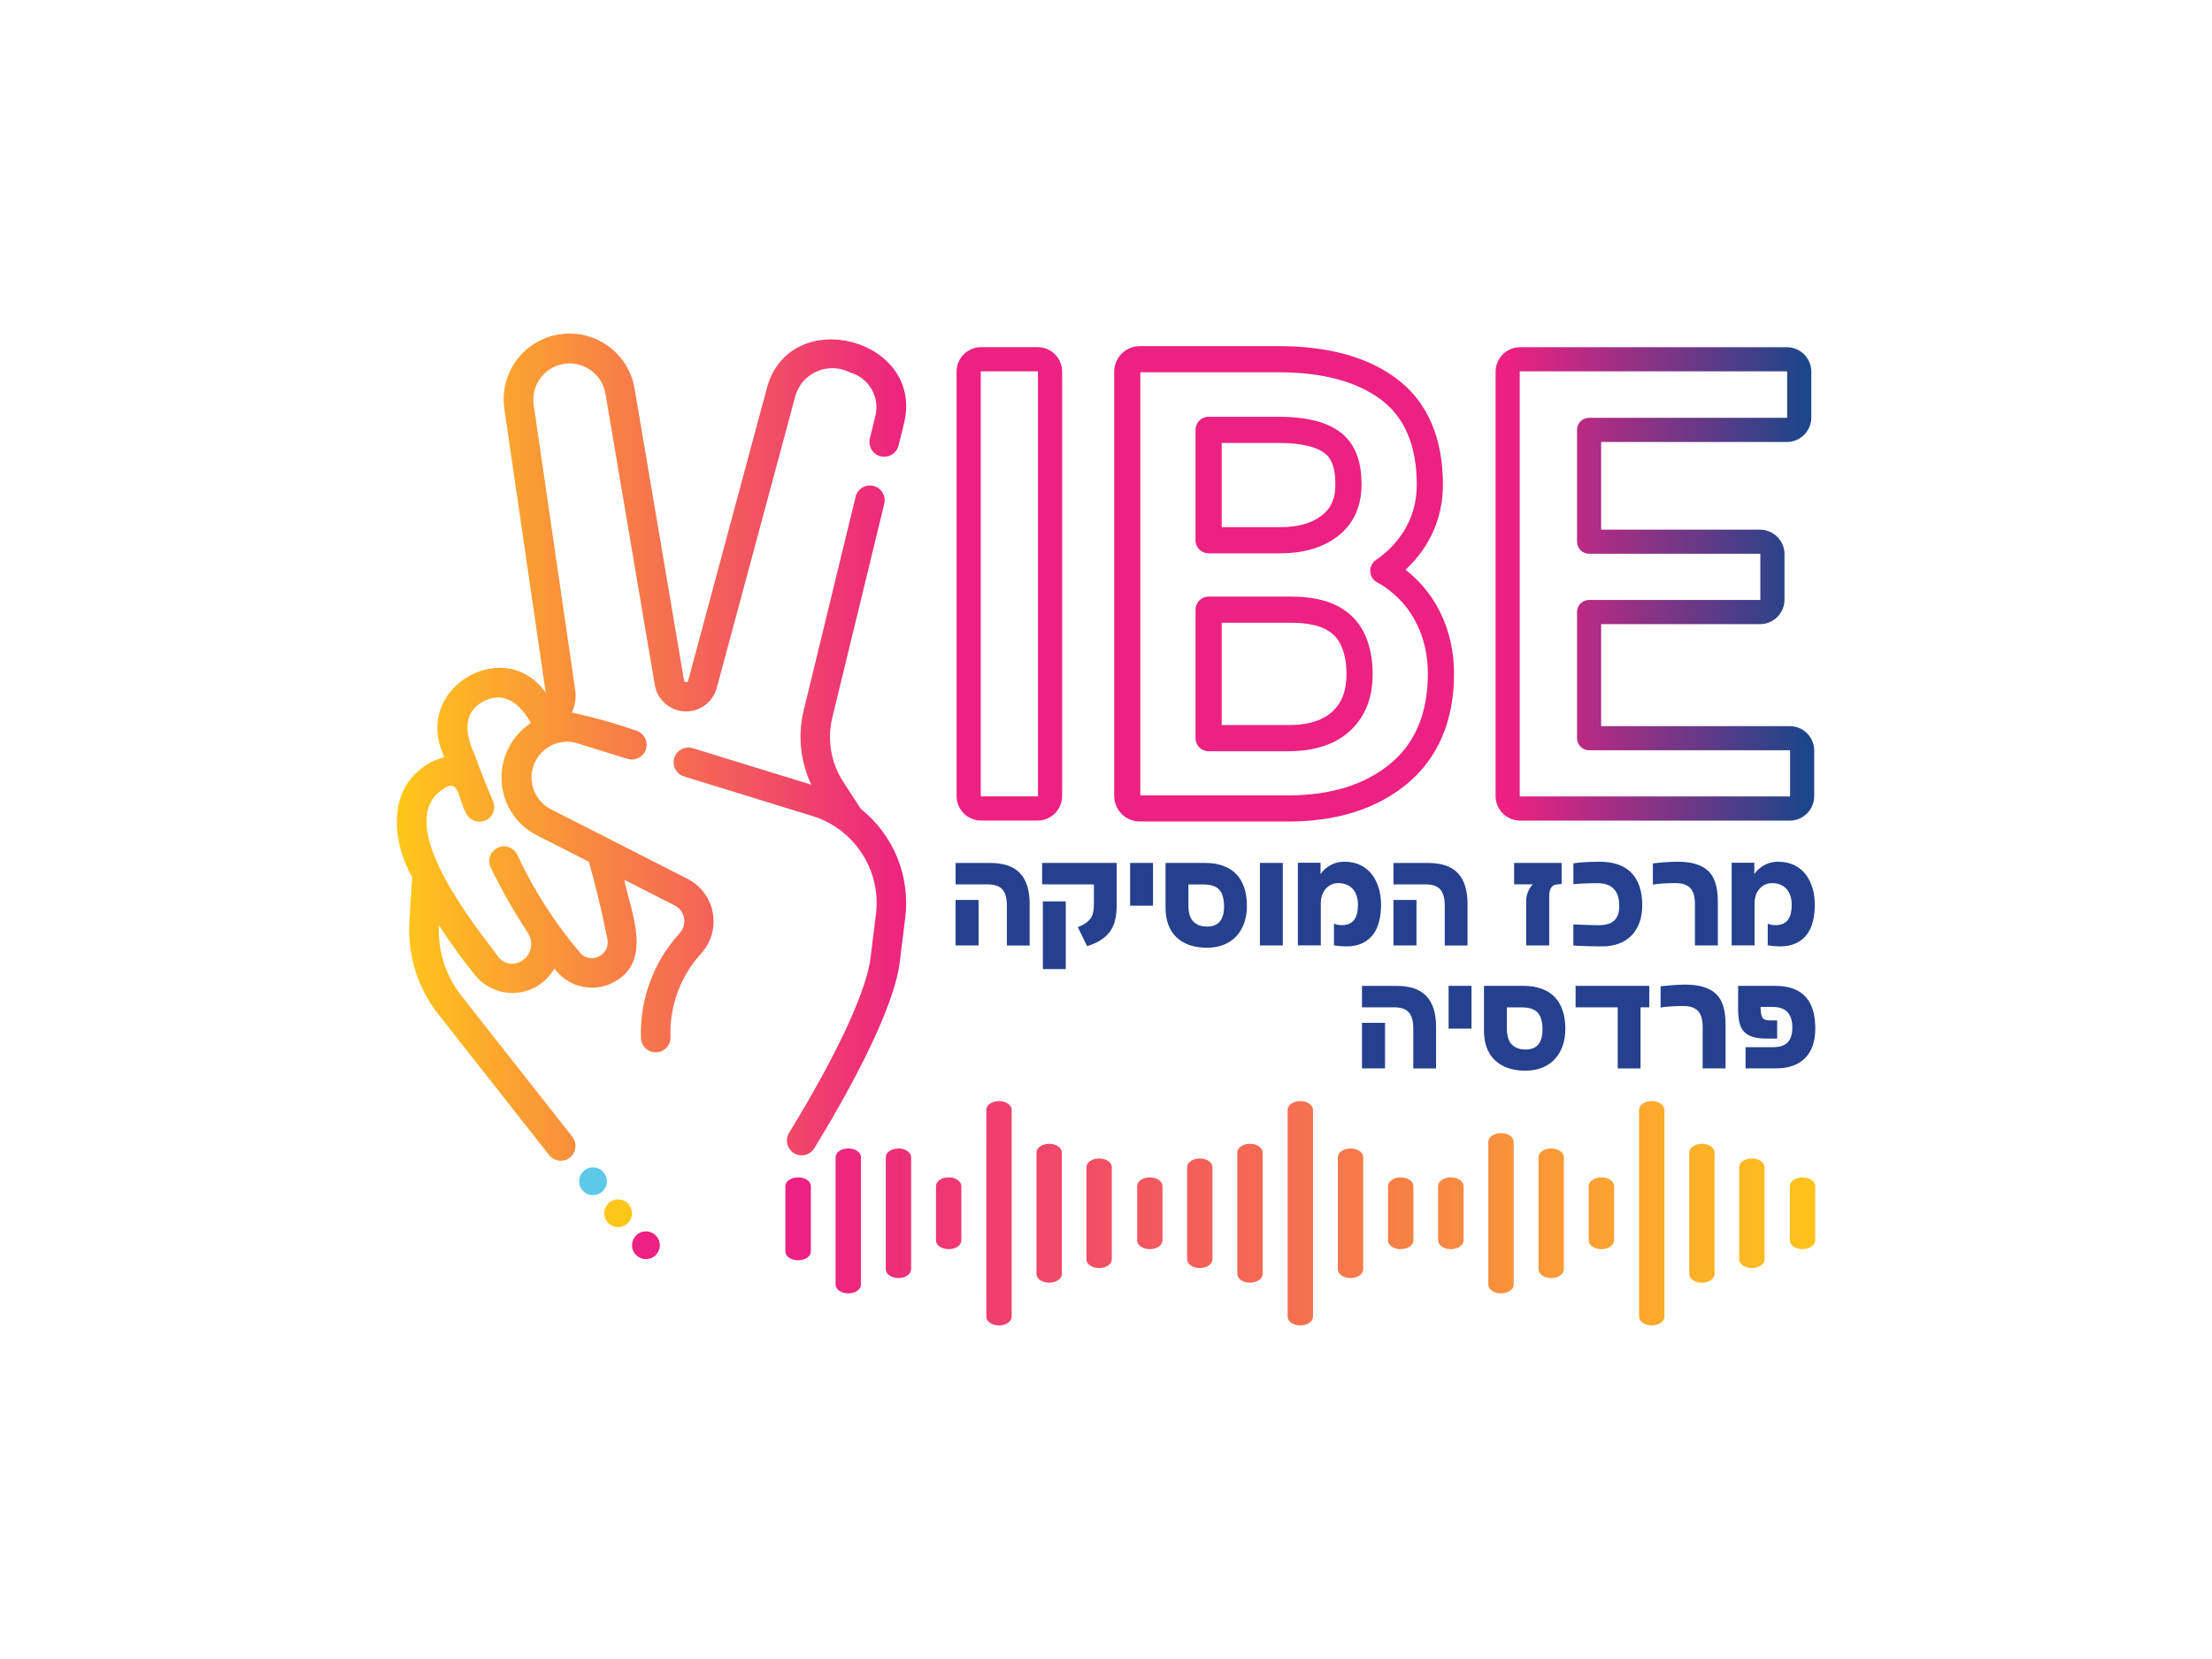 <svg xmlns="http://www.w3.org/2000/svg" xmlns:xlink="http://www.w3.org/1999/xlink" id="Layer_1" data-name="Layer 1" width="640" height="480" viewBox="0 0 640 480"><defs><clipPath id="clippath"><path d="M247.57,143.66l-15.05,61.94c-1.73,7.19-.95,14.76,2.22,21.44l-34.3-10.57c-2.26-.7-4.65.57-5.35,2.83-.7,2.26.57,4.65,2.82,5.35l37.31,11.5c12.04,3.8,19.69,15.6,18.24,28.14l-1.51,12.21c-.92,9.56-9.55,28.26-23.68,51.32-1.18,1.99-.56,4.55,1.39,5.79,2,1.26,4.64.67,5.9-1.32,8.69-14.18,23.47-40.17,24.88-54.85l1.5-12.11h0c1.4-11.97-3.48-23.82-12.91-31.33l-5.04-7.78c-3.58-5.49-4.73-12.21-3.18-18.58l15.05-61.95c.51-2.25-.86-4.51-3.1-5.09-.36-.09-.72-.14-1.07-.14-1.9,0-3.64,1.28-4.14,3.21M140.42,237.41c2.12-.93,3.12-3.37,2.25-5.52-2.09-4.95-3.75-9.15-5.42-13.77-2.44-5.15-3.5-11.49,1.96-14.81,6.28-3.86,11.35.23,14.37,5.88-5.29,3.5-8.47,9.42-8.47,15.76-.04,7.09,3.94,13.59,10.29,16.76l14.98,7.63c2.03,7.11,3.84,14.66,5.38,22.48.4,2.1-.72,4.19-2.69,5.02-1.68.76-3.66.41-4.98-.88-7.44-8.7-13.66-18.38-18.47-28.76-1.08-2.1-3.66-2.93-5.76-1.85-2.06,1.06-2.9,3.56-1.9,5.65,3.16,6.46,6.71,12.73,10.65,18.75,1.86,2.6,1.27,6.21-1.33,8.07-.4.29-.84.53-1.3.7-2.08.79-4.43.12-5.78-1.64-5.59-7.61-29.76-36.87-17.26-47.61,6.07-5.27,5.36,1.49,7.87,5.91.7,1.6,2.27,2.56,3.92,2.56.57,0,1.15-.12,1.71-.36M161.58,96.78c-10.18,1.73-17.13,11.26-15.66,21.48l11.97,82.16c-11.61-16.37-36.87-2.19-30.28,16.21.27.77.6,1.65.91,2.48-2.71.65-5.21,1.95-7.28,3.81-9.01,7.43-7.47,21.31-2,30.85l-.79,12.91c-.59,9.64,2.38,19.17,8.36,26.76l32.12,40.83c1.5,1.83,4.19,2.1,6.02.6,1.78-1.45,2.09-4.05.7-5.89l-32.12-40.83c-4.57-5.81-6.9-13.08-6.55-20.47,3.27,5.07,6.81,9.96,10.62,14.65,4.94,5.89,13.72,6.66,19.61,1.72,1.29-1.08,2.37-2.39,3.2-3.86,3.64,5.07,10.31,6.95,16.06,4.52,12.83-5.62,6.28-20.17,4.13-30.17l14.54,7.4c2.54,1.24,3.59,4.31,2.34,6.84-.23.46-.52.89-.87,1.26-7.53,8.26-11.53,19.13-11.16,30.3.08,2.36,2.05,4.21,4.41,4.13,2.36-.08,4.21-2.05,4.13-4.41,0,0,0-.01,0-.02-.32-8.99,2.92-17.74,9.03-24.34,5.04-5.73,4.48-14.47-1.26-19.5-.84-.73-1.76-1.37-2.75-1.88-9.76-5.03-30.12-15.3-39.74-20.24-5.05-2.69-6.96-8.96-4.27-14.01,1.27-2.39,3.43-4.18,6.01-5,1.94-.63,4.04-.64,5.98-.02l14.62,4.53c2.27.66,4.64-.64,5.3-2.91.65-2.21-.58-4.54-2.77-5.26-6.12-2.13-12.36-3.89-18.7-5.27.95-1.97,1.3-4.18,1.01-6.36l-12.07-82.86c-.7-5.76,3.41-10.99,9.17-11.69,5.51-.67,10.6,3.07,11.6,8.54l14.32,84.5c.9,4.99,5.67,8.32,10.67,7.42,3.45-.62,6.25-3.15,7.21-6.53l22.83-84.82c1.84-5.87,8.09-9.15,13.96-7.31.59.18,1.16.42,1.72.7,5.48,1.49,8.77,7.08,7.42,12.6l-1.62,6.58c-.53,2.3.9,4.6,3.2,5.13,2.25.52,4.51-.84,5.1-3.08l1.63-6.6c5.82-24.44-32.96-34.51-39.66-10.24l-22.84,84.86c-.18.69-1.1.41-1.18-.11l-14.32-84.51c-1.58-9.29-9.64-15.86-18.76-15.86-1.06,0-2.14.09-3.22.27" fill="none"></path></clipPath><linearGradient id="linear-gradient" x1="-1018.13" y1="139.35" x2="-1017.55" y2="139.35" gradientTransform="translate(257816.35 35484.39) scale(253.11 -253.11)" gradientUnits="userSpaceOnUse"><stop offset="0" stop-color="#ffc61a"></stop><stop offset="1" stop-color="#ec2181"></stop></linearGradient><clipPath id="clippath-1"><rect x="23" y="-57" width="594" height="594" fill="none"></rect></clipPath><linearGradient id="linear-gradient-2" x1="-1016.88" y1="137.26" x2="-1016.3" y2="137.26" gradientTransform="translate(149461.62 20285.02) scale(146.55 -146.55)" gradientUnits="userSpaceOnUse"><stop offset="0" stop-color="#ec2181"></stop><stop offset="1" stop-color="#1c468a"></stop></linearGradient><clipPath id="clippath-2"><path d="M230.92,340.65s-.01,0-.02,0c-2.02,0-3.67,1.13-3.67,2.53v18.93c0,1.4,1.64,2.53,3.67,2.53,0,0,.01,0,.02,0,0,0,.01,0,.02,0,2.03,0,3.67-1.13,3.67-2.53v-18.93c0-1.4-1.64-2.53-3.67-2.53,0,0-.01,0-.02,0M270.81,343.18v15.71c0,1.4,1.64,2.53,3.67,2.53s3.67-1.14,3.67-2.53v-15.71c0-1.4-1.64-2.53-3.67-2.53s-3.67,1.13-3.67,2.53M329.01,343.18v15.71c0,1.4,1.64,2.53,3.67,2.53s3.67-1.14,3.67-2.53v-15.71c0-1.4-1.64-2.53-3.67-2.53s-3.67,1.13-3.67,2.53M401.6,343.18v15.71c0,1.4,1.64,2.53,3.67,2.53s3.67-1.14,3.67-2.53v-15.71c0-1.4-1.64-2.53-3.67-2.53s-3.67,1.13-3.67,2.53M419.78,340.65s-.01,0-.02,0c-2.03,0-3.67,1.13-3.67,2.53v15.71c0,1.4,1.64,2.53,3.67,2.53,0,0,.01,0,.02,0,0,0,.01,0,.02,0,2.03,0,3.67-1.14,3.67-2.53v-15.71c0-1.4-1.64-2.53-3.67-2.53,0,0-.01,0-.02,0M459.66,343.18v15.71c0,1.4,1.64,2.53,3.67,2.53s3.67-1.14,3.67-2.53v-15.71c0-1.4-1.64-2.53-3.67-2.53s-3.67,1.13-3.67,2.53M517.87,343.18v15.71c0,1.4,1.64,2.53,3.67,2.53s3.67-1.14,3.67-2.53v-15.71c0-1.4-1.64-2.53-3.67-2.53s-3.67,1.13-3.67,2.53M314.34,337.71v26.65c0,1.4,1.64,2.53,3.67,2.53s3.67-1.13,3.67-2.53v-26.65c0-1.4-1.64-2.53-3.67-2.53s-3.67,1.14-3.67,2.53M343.47,337.71v26.65c0,1.4,1.64,2.53,3.67,2.53s3.67-1.13,3.67-2.53v-26.65c0-1.4-1.64-2.53-3.67-2.53s-3.67,1.14-3.67,2.53M503.2,337.71v26.65c0,1.4,1.64,2.53,3.67,2.53s3.67-1.13,3.67-2.53v-26.65c0-1.4-1.64-2.53-3.67-2.53s-3.67,1.14-3.67,2.53M256.28,334.82v32.43c0,1.4,1.64,2.53,3.67,2.53s3.67-1.13,3.67-2.53v-32.43c0-1.4-1.64-2.53-3.67-2.53s-3.67,1.13-3.67,2.53M387.08,334.82v32.43c0,1.4,1.64,2.53,3.67,2.53s3.67-1.13,3.67-2.53v-32.43c0-1.4-1.64-2.53-3.67-2.53s-3.67,1.13-3.67,2.53M445.14,334.82v32.43c0,1.4,1.64,2.53,3.67,2.53s3.67-1.13,3.67-2.53v-32.43c0-1.4-1.64-2.53-3.67-2.53s-3.67,1.13-3.67,2.53M241.76,334.81v36.88c0,1.4,1.64,2.53,3.67,2.53s3.67-1.13,3.67-2.53v-36.88c0-1.4-1.64-2.53-3.67-2.53s-3.67,1.14-3.67,2.53M299.89,333.47v35.12c0,1.4,1.64,2.53,3.67,2.53s3.67-1.13,3.67-2.53v-35.12c0-1.4-1.64-2.53-3.67-2.53s-3.67,1.13-3.67,2.53M357.99,333.47v35.12c0,1.4,1.64,2.53,3.67,2.53s3.67-1.13,3.67-2.53v-35.12c0-1.4-1.64-2.53-3.67-2.53s-3.67,1.13-3.67,2.53M488.75,333.47v35.12c0,1.4,1.64,2.53,3.67,2.53s3.67-1.13,3.67-2.53v-35.12c0-1.4-1.64-2.53-3.67-2.53s-3.67,1.13-3.67,2.53M430.61,330.38v41.3c0,1.4,1.64,2.53,3.67,2.53s3.67-1.13,3.67-2.53v-41.3c0-1.4-1.64-2.53-3.67-2.53s-3.67,1.14-3.67,2.53M285.37,321.11v59.85c0,1.4,1.64,2.53,3.67,2.53s3.67-1.13,3.67-2.53v-59.85c0-1.4-1.64-2.53-3.67-2.53s-3.67,1.13-3.67,2.53M372.55,321.11v59.85c0,1.4,1.64,2.53,3.67,2.53s3.67-1.13,3.67-2.53v-59.85c0-1.4-1.64-2.53-3.67-2.53s-3.67,1.13-3.67,2.53M474.23,321.11v59.85c0,1.4,1.64,2.53,3.67,2.53s3.67-1.13,3.67-2.53v-59.85c0-1.4-1.64-2.53-3.67-2.53s-3.67,1.13-3.67,2.53" fill="none"></path></clipPath><linearGradient id="linear-gradient-3" x1="-1020.24" y1="140.07" x2="-1019.66" y2="140.07" gradientTransform="translate(522258.76 72023.33) scale(511.67 -511.67)" gradientUnits="userSpaceOnUse"><stop offset="0" stop-color="#ec2181"></stop><stop offset="1" stop-color="#ffc61a"></stop></linearGradient><clipPath id="clippath-3"><rect x="23" y="-57" width="594" height="594" fill="none"></rect></clipPath></defs><g clip-path="url(#clippath)"><rect x="112.21" y="87.86" width="155.17" height="248.5" fill="url(#linear-gradient)"></rect></g><g clip-path="url(#clippath-1)"><path d="M303.81,230.32h-3.49v-122.79c0-.06-.04-.1-.1-.1h-16.36c-.06,0-.1.04-.1.1v122.79c0,.06.05.1.1.1h16.36c.05,0,.1-.05.1-.1h6.99c0,3.91-3.17,7.09-7.09,7.09h-16.36c-3.92,0-7.09-3.18-7.09-7.09v-122.79c0-3.91,3.17-7.09,7.09-7.09h16.36c3.92,0,7.09,3.17,7.09,7.09v122.79h-3.49ZM459.77,213.57h-3.49v-36.5c0-.92.37-1.82,1.02-2.47s1.55-1.02,2.47-1.02h49.45c.06,0,.1-.04.1-.1v-13.16c0-.06-.04-.1-.1-.1h-49.45c-.92,0-1.82-.37-2.47-1.02s-1.02-1.55-1.02-2.47v-32.36c0-.92.37-1.82,1.02-2.47s1.55-1.02,2.47-1.02h57.21c.06,0,.1-.04.1-.1v-13.24c0-.06-.04-.1-.1-.1h-77.17c-.06,0-.1.05-.1.1v122.79c0,.06.05.1.1.1h78.01c.05,0,.1-.05.1-.1v-13.16c0-.06-.04-.1-.1-.1h-58.05c-.92,0-1.82-.37-2.47-1.02s-1.02-1.55-1.02-2.47h3.49v-3.49h58.05c3.92,0,7.09,3.18,7.09,7.09v13.16c0,3.91-3.17,7.09-7.09,7.09h-78.01c-3.92,0-7.09-3.18-7.09-7.09v-122.79c0-3.91,3.17-7.09,7.09-7.09h77.17c3.92,0,7.09,3.18,7.09,7.09v13.24c0,3.91-3.17,7.09-7.09,7.09h-53.72v25.37h45.96c3.92,0,7.09,3.18,7.09,7.09v13.16c0,3.91-3.17,7.09-7.09,7.09h-45.96v33s-3.49,0-3.49,0v-3.49,3.49Z" fill="url(#linear-gradient-2)"></path><path d="M524.54,292.34c-.44-1.53-1.13-2.82-2.07-3.88-.94-1.05-2.14-1.85-3.61-2.4-1.47-.55-3.24-.82-5.29-.82h-10.68v6.79c0,1.48.13,2.75.38,3.82.25,1.07.69,1.94,1.31,2.63.62.69,1.47,1.19,2.53,1.52,1.06.33,2.41.49,4.04.49h3.04v-5.26h-2.17c-.5,0-.92-.06-1.26-.18-.34-.12-.61-.33-.81-.63-.21-.3-.35-.7-.43-1.2-.08-.5-.13-1.13-.13-1.88h3.54c3.77,0,5.65,2,5.65,5.99,0,1.86-.44,3.27-1.31,4.22-.88.95-2.3,1.43-4.27,1.43h-7.96v6.13h8.81c1.81,0,3.43-.25,4.84-.75s2.6-1.24,3.57-2.21c.97-.97,1.7-2.17,2.21-3.6.5-1.43.75-3.09.75-4.96,0-1.97-.22-3.72-.66-5.25M499.27,297.15c0-.91-.03-1.81-.09-2.7-.06-.88-.19-1.73-.38-2.55-.19-.82-.47-1.58-.82-2.3-.36-.72-.83-1.37-1.43-1.97-.55-.53-1.17-.98-1.86-1.34-.69-.36-1.43-.64-2.21-.85-.78-.21-1.59-.35-2.42-.43-.84-.08-1.68-.13-2.52-.13-.7,0-1.41.02-2.14.06-.72.04-1.41.08-2.05.14-.64.05-1.22.11-1.73.16-.51.05-.9.1-1.16.13v6.13h.02c.3-.06.71-.12,1.21-.17.5-.05,1.05-.1,1.65-.14.59-.04,1.21-.07,1.85-.09.64-.02,1.25-.03,1.83-.03,1.05,0,1.94.13,2.65.4.72.27,1.29.66,1.73,1.17.43.51.75,1.15.94,1.91.19.76.29,1.65.29,2.65v11.91h6.63v-11.96ZM477.18,285.24h-21.31v6.2h12.19v17.68h6.59v-17.68h2.54v-6.2ZM441.34,303.65c-1.66,0-2.97-.48-3.92-1.44-.95-.96-1.43-2.48-1.43-4.57v-6.17h4.37c1.08,0,2,.13,2.76.39.75.26,1.36.66,1.83,1.19.46.53.8,1.2,1.02,2.01.21.81.32,1.75.32,2.84,0,3.84-1.65,5.76-4.94,5.76M452.13,292.4c-.51-1.54-1.27-2.84-2.28-3.9-1.01-1.06-2.27-1.87-3.79-2.42-1.52-.56-3.28-.84-5.29-.84h-11.41v13.06c0,1.75.26,3.34.78,4.76.52,1.42,1.28,2.62,2.3,3.61,1.01.99,2.27,1.76,3.76,2.3,1.49.54,3.22.81,5.17.81,1.8,0,3.41-.29,4.84-.87,1.43-.58,2.63-1.4,3.62-2.45.99-1.05,1.75-2.32,2.28-3.82.53-1.49.79-3.16.79-4.99,0-1.97-.26-3.72-.77-5.26M425.75,285.24h-6.63v12.37h6.63v-12.37ZM400.73,295.94h-6.66v13.17h6.66v-13.17ZM415.5,297.11c0-3.93-.92-6.9-2.77-8.88-1.84-1.99-4.73-2.98-8.67-2.98h-9.99v6.2h9.33c1.97,0,3.38.49,4.23,1.48.85.98,1.28,2.53,1.28,4.65v11.55h6.59v-12.01Z" fill="#25408e"></path><path d="M524.41,257c-.43-1.52-1.07-2.84-1.94-3.98-.87-1.14-1.97-2.04-3.3-2.7-1.33-.66-2.92-1-4.75-1-.55,0-1.13.06-1.75.18-.62.12-1.23.33-1.83.62-.6.29-1.19.66-1.75,1.12-.56.46-1.07,1.02-1.51,1.69v-3.32h-6.56v23.92h6.63v-12.42c0-.61.1-1.24.3-1.9.2-.66.51-1.26.93-1.81.42-.55.95-1,1.59-1.35.64-.35,1.4-.53,2.26-.53.91,0,1.72.15,2.42.45.7.3,1.3.72,1.78,1.27.49.55.85,1.21,1.1,1.99.24.78.37,1.65.37,2.63,0,.87-.08,1.66-.25,2.38-.17.72-.43,1.33-.8,1.84-.37.51-.85.9-1.44,1.18-.59.27-1.32.41-2.17.41-.35,0-.64-.02-.86-.05-.22-.03-.41-.06-.57-.1-.16-.04-.3-.08-.41-.13-.11-.05-.23-.08-.35-.11h-.09v6.24c.56.09,1.15.16,1.77.22.62.05,1.19.08,1.73.08,1.88,0,3.46-.31,4.75-.94,1.29-.63,2.33-1.48,3.12-2.56.79-1.08,1.36-2.35,1.72-3.81.35-1.46.53-3.02.53-4.7s-.21-3.32-.64-4.84M497.03,261.59c0-.91-.03-1.81-.09-2.7-.06-.88-.19-1.73-.38-2.55-.19-.82-.47-1.58-.82-2.3-.36-.72-.83-1.37-1.43-1.97-.55-.53-1.17-.98-1.86-1.34-.69-.36-1.43-.64-2.21-.85-.78-.21-1.59-.35-2.42-.43-.84-.08-1.68-.13-2.52-.13-.7,0-1.41.02-2.14.06-.72.04-1.41.08-2.05.14-.64.05-1.22.11-1.73.16-.51.05-.9.1-1.15.13v6.13h.02c.3-.06.71-.12,1.21-.17.5-.05,1.05-.1,1.65-.14.59-.04,1.21-.07,1.85-.09.64-.02,1.25-.03,1.83-.03,1.05,0,1.94.13,2.65.4.72.27,1.29.66,1.73,1.17.43.51.75,1.15.94,1.91.19.76.29,1.65.29,2.65v11.91h6.63v-11.96ZM474.31,256.33c-.56-1.57-1.36-2.87-2.4-3.91-1.04-1.04-2.33-1.81-3.84-2.32-1.52-.51-3.24-.77-5.16-.77-.76,0-1.51.01-2.25.03-.74.02-1.44.05-2.12.09-.67.04-1.29.09-1.85.15-.56.06-1.05.12-1.46.18v6.04h.07c.35-.05.79-.08,1.33-.11.53-.03,1.11-.06,1.73-.09.62-.03,1.26-.05,1.92-.07.66-.02,1.3-.02,1.91-.02.98,0,1.85.12,2.63.37.78.24,1.44.63,1.99,1.17.55.53.97,1.22,1.26,2.05.29.83.43,1.83.43,2.98,0,1.04-.13,1.91-.4,2.62-.27.71-.66,1.28-1.17,1.73-.51.44-1.15.76-1.91.95-.76.19-1.64.29-2.63.29-.53,0-1.13-.01-1.8-.03-.66-.02-1.32-.05-1.98-.07-.66-.02-1.27-.05-1.83-.07-.56-.02-1.01-.03-1.35-.03h-.21v6.08c.47.03,1.04.06,1.7.09.66.03,1.37.06,2.13.08.75.02,1.52.04,2.3.06.78.02,1.51.02,2.2.02,1.78,0,3.39-.27,4.83-.8,1.43-.53,2.65-1.31,3.65-2.33,1-1.02,1.77-2.27,2.31-3.75.54-1.48.81-3.16.81-5.05,0-2.12-.28-3.96-.83-5.53M451.82,249.67h-13.74v6.2h5.44c-.34.31-.62.66-.87,1.06-.24.4-.45.82-.61,1.24-.16.42-.28.82-.35,1.21-.08.39-.11.73-.11,1.02v13.15h6.66v-14.52c0-.52.06-.97.18-1.36.12-.39.28-.71.48-.97.2-.26.42-.45.67-.58.25-.13.51-.2.77-.22l1.49-.14v-6.08ZM409.83,260.38h-6.66v13.17h6.66v-13.17ZM424.6,261.54c0-3.93-.92-6.9-2.77-8.88-1.84-1.99-4.73-2.98-8.67-2.98h-9.99v6.2h9.33c1.97,0,3.38.49,4.23,1.48.85.98,1.28,2.53,1.28,4.65v11.55h6.59v-12.01ZM398.9,257c-.43-1.52-1.07-2.84-1.94-3.98-.87-1.14-1.97-2.04-3.3-2.7-1.33-.66-2.92-1-4.74-1-.55,0-1.13.06-1.75.18-.62.12-1.23.33-1.83.62-.6.29-1.19.66-1.75,1.12-.56.46-1.07,1.02-1.51,1.69v-3.32h-6.56v23.92h6.63v-12.42c0-.61.1-1.24.3-1.9.2-.66.51-1.26.93-1.81.42-.55.95-1,1.59-1.35.64-.35,1.39-.53,2.26-.53.91,0,1.72.15,2.42.45.7.3,1.3.72,1.78,1.27.49.55.85,1.21,1.1,1.99.24.78.37,1.65.37,2.63,0,.87-.08,1.66-.25,2.38-.17.72-.43,1.33-.8,1.84-.37.51-.85.9-1.44,1.18-.59.27-1.32.41-2.17.41-.35,0-.64-.02-.86-.05-.22-.03-.41-.06-.57-.1-.16-.04-.3-.08-.41-.13-.11-.05-.23-.08-.35-.11h-.09v6.24c.56.09,1.15.16,1.77.22.62.05,1.19.08,1.73.08,1.88,0,3.46-.31,4.75-.94,1.29-.63,2.33-1.48,3.12-2.56.79-1.08,1.36-2.35,1.72-3.81s.53-3.02.53-4.7-.21-3.32-.64-4.84M371.16,249.67h-6.63v23.88h6.63v-23.88ZM349.2,268.08c-1.66,0-2.97-.48-3.92-1.44-.95-.96-1.43-2.48-1.43-4.57v-6.17h4.37c1.08,0,2,.13,2.76.39.75.26,1.36.66,1.83,1.19.46.53.8,1.2,1.02,2.01s.32,1.75.32,2.84c0,3.84-1.65,5.76-4.94,5.76M359.99,256.83c-.51-1.54-1.27-2.84-2.28-3.9-1.01-1.06-2.27-1.87-3.78-2.42-1.52-.56-3.28-.84-5.29-.84h-11.41v13.06c0,1.75.26,3.34.78,4.76.52,1.42,1.28,2.62,2.3,3.61,1.01.99,2.27,1.76,3.76,2.3,1.49.54,3.22.81,5.17.81,1.8,0,3.41-.29,4.84-.87,1.43-.58,2.63-1.4,3.62-2.45.99-1.05,1.75-2.32,2.28-3.82.53-1.49.79-3.16.79-4.99,0-1.97-.26-3.72-.77-5.26M333.61,249.67h-6.63v12.37h6.63v-12.37ZM308.36,260.79h-6.63v19.6h6.63v-19.6ZM323.11,249.67h-21.59v6.2l14.98.02v5.81c0,.88-.08,1.66-.23,2.32-.15.66-.41,1.25-.78,1.76-.37.51-.85.96-1.44,1.36-.59.4-1.33.77-2.2,1.12l2.68,5.49c1.75-.55,3.19-1.21,4.31-1.99,1.12-.78,1.99-1.67,2.62-2.69.62-1.01,1.06-2.14,1.29-3.38.24-1.24.35-2.6.35-4.06v-11.96ZM283.13,260.38h-6.66v13.17h6.66v-13.17ZM297.91,261.54c0-3.93-.92-6.9-2.77-8.88-1.84-1.99-4.73-2.98-8.67-2.98h-9.99v6.2h9.33c1.97,0,3.38.49,4.23,1.48.85.98,1.28,2.53,1.28,4.65v11.55h6.59v-12.01Z" fill="#25408e"></path></g><g clip-path="url(#clippath-2)"><rect x="227.23" y="318.58" width="297.97" height="64.91" fill="url(#linear-gradient-3)"></rect></g><g clip-path="url(#clippath-3)"><path d="M171.57,345.8c2.22,0,4.02-1.8,4.02-4.02s-1.8-4.02-4.02-4.02-4.02,1.8-4.02,4.02,1.8,4.02,4.02,4.02" fill="#5cc9e8"></path><path d="M178.84,355.06c2.22,0,4.02-1.8,4.02-4.02s-1.8-4.02-4.02-4.02-4.02,1.8-4.02,4.02,1.8,4.02,4.02,4.02" fill="#ffc61a"></path><path d="M186.89,364.31c2.22,0,4.02-1.8,4.02-4.02s-1.8-4.02-4.02-4.02-4.02,1.8-4.02,4.02,1.8,4.02,4.02,4.02" fill="#ec2181"></path><path d="M393.36,195.07c0,5.77-1.7,10.18-5.2,13.5-3.51,3.32-8.69,5-15.41,5h-23.06v-37.17h23.82c4.9,0,8.84.77,11.74,2.29,2.76,1.45,4.73,3.45,6.03,6.11,1.39,2.84,2.09,6.3,2.09,10.28ZM390.15,140.08c0,5.15-1.66,9.01-5.09,11.81-3.59,2.93-8.5,4.42-14.59,4.42h-20.78v-31.94h20.36c7.13,0,12.38,1.29,15.62,3.83,3.02,2.37,4.48,6.25,4.48,11.89ZM402.69,166.63c-.77-.53-1.58-1.02-2.46-1.47,3.71-2.56,6.73-5.67,9.03-9.28,2.94-4.64,4.44-9.9,4.44-15.63,0-12.57-4.07-21.93-12.09-27.82-7.68-5.64-18.3-8.5-31.56-8.5h-40.31c-1.99,0-3.59,1.61-3.59,3.59v122.79c0,1.98,1.61,3.6,3.59,3.6h43.01c13.05,0,23.73-3.33,31.75-9.88,8.23-6.73,12.41-16.54,12.41-29.14,0-5.81-1.22-11.23-3.62-16.09-2.43-4.92-6-9.02-10.6-12.17Z" fill="none" stroke="#ec2181" stroke-linecap="round" stroke-linejoin="round" stroke-width="7.57"></path></g></svg>